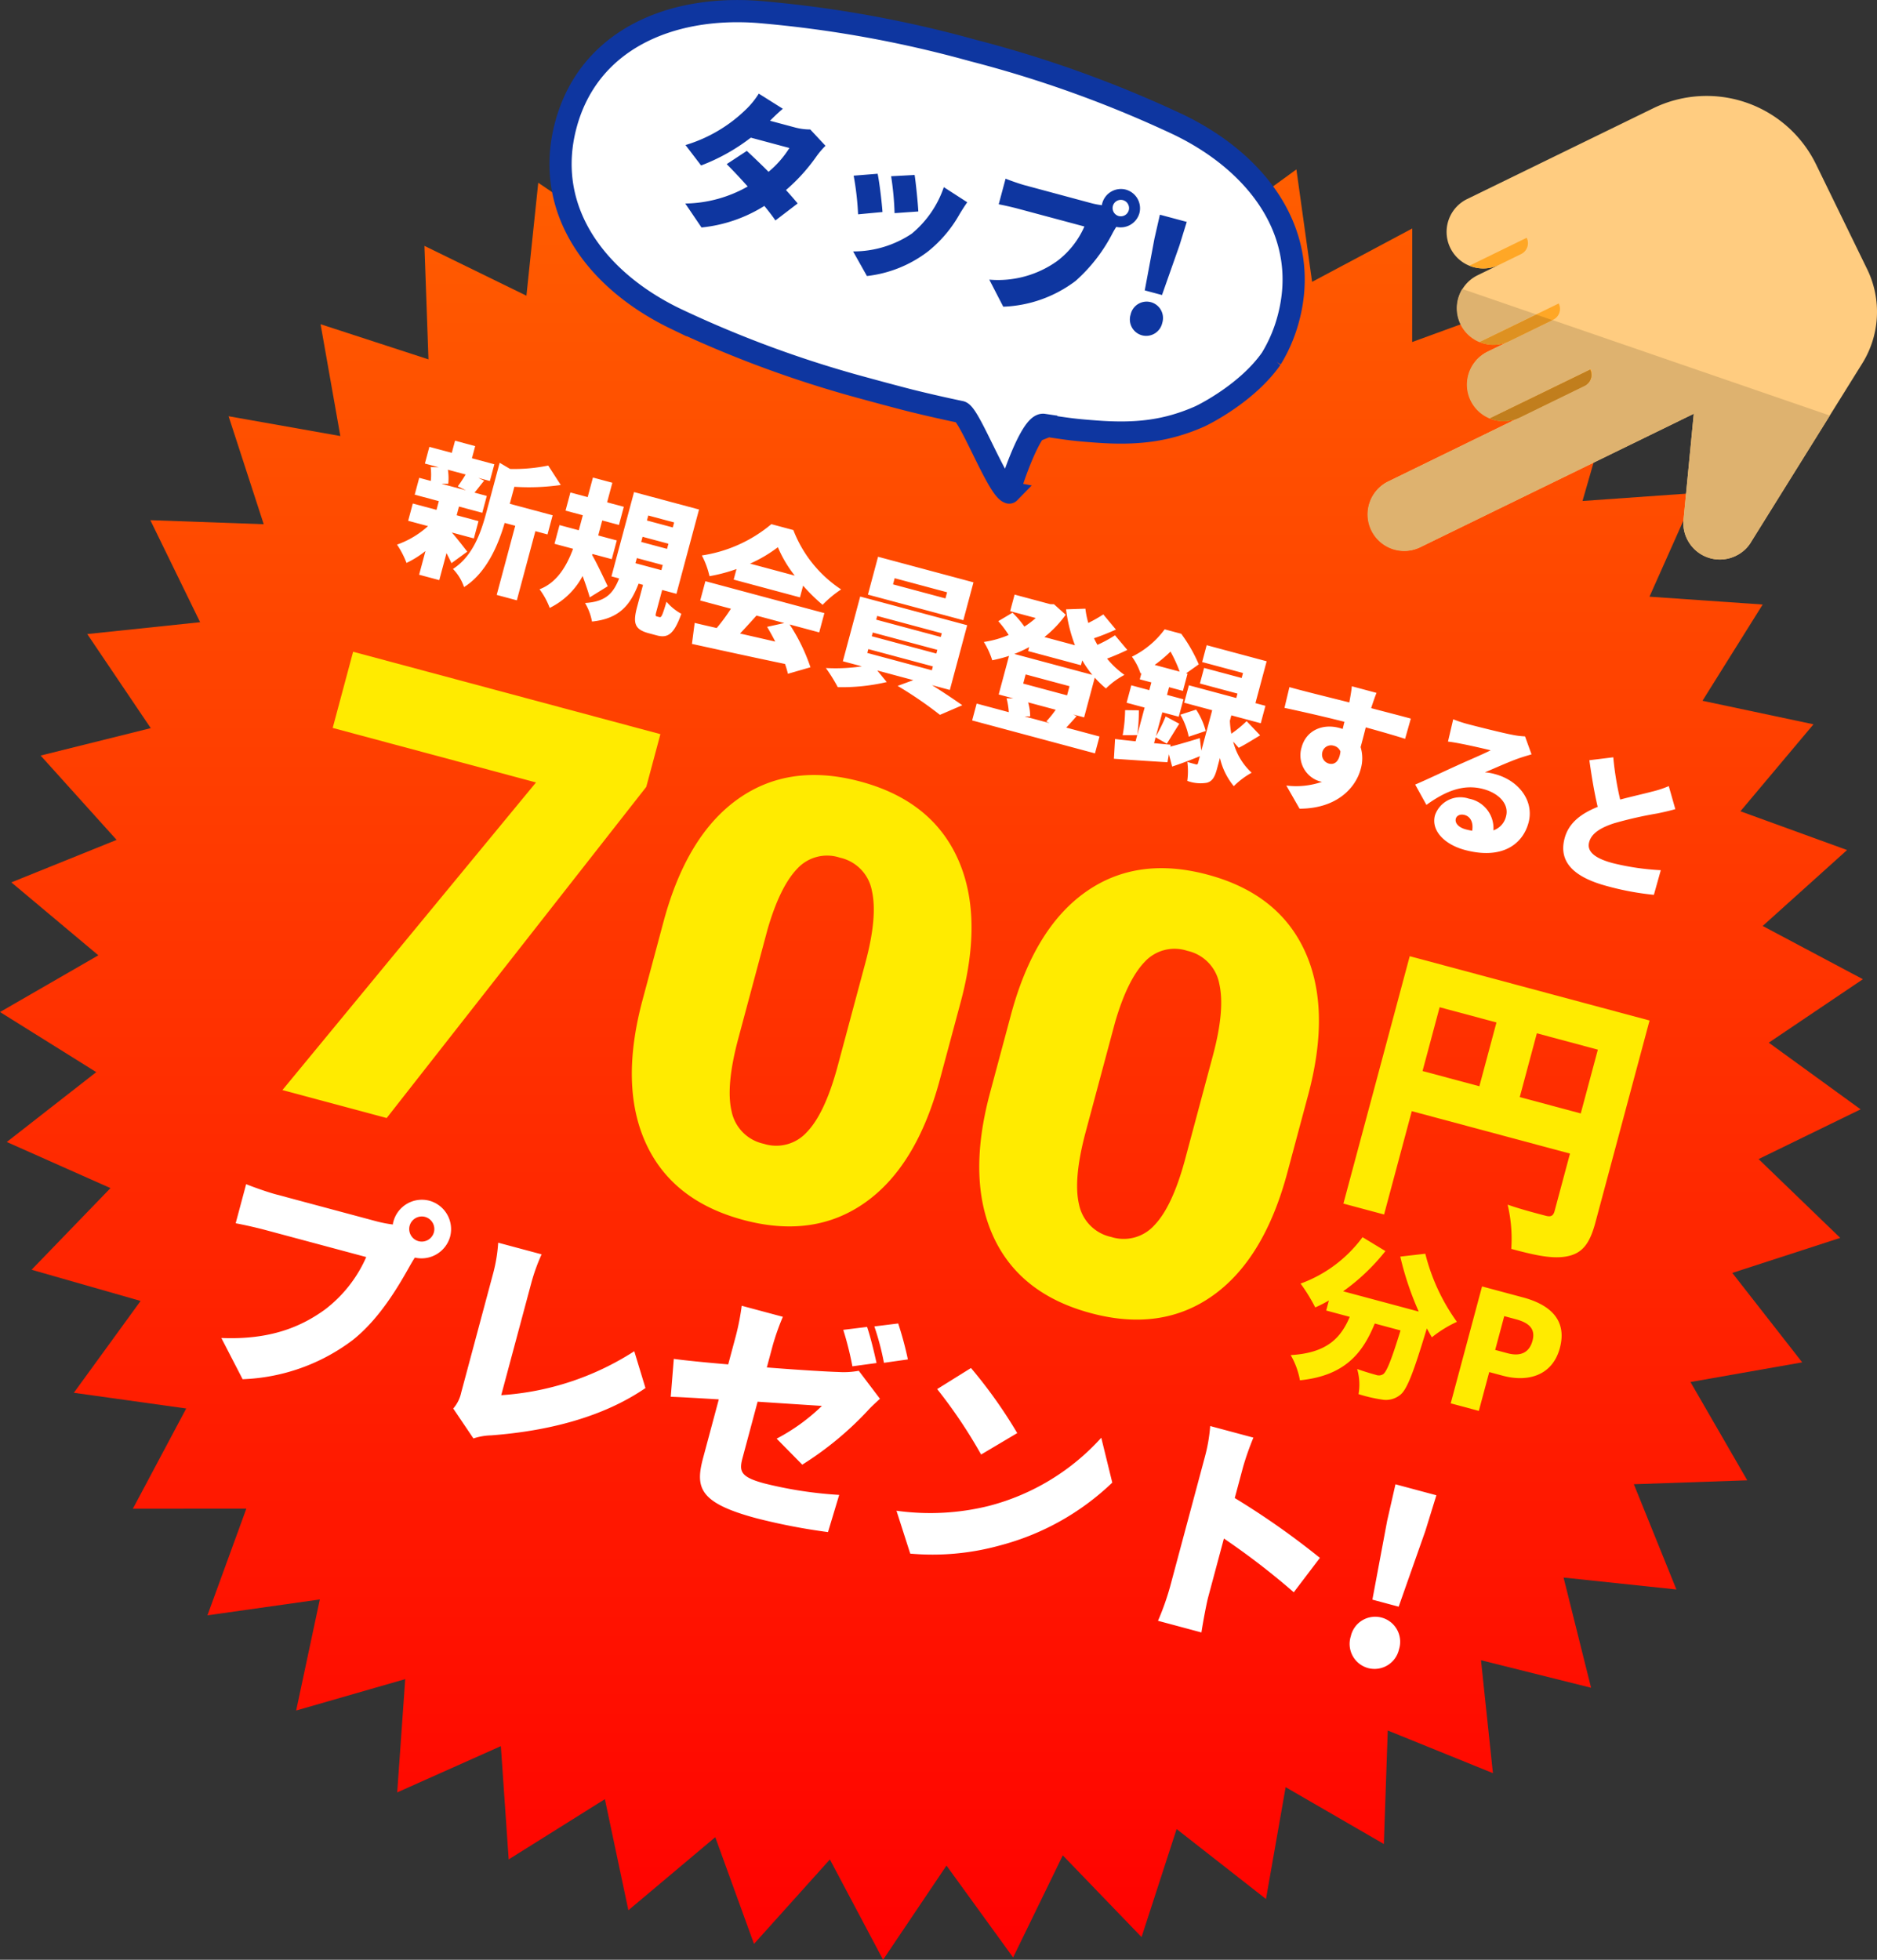 <svg xmlns="http://www.w3.org/2000/svg" xmlns:xlink="http://www.w3.org/1999/xlink" width="253.875" height="265.013" viewBox="0 0 253.875 265.013"><rect x="0" y="0" width="253.875" height="265.013" fill="#333333" stroke="none"/><defs><linearGradient id="a" x1="0.5" x2="0.5" y2="1" gradientUnits="objectBoundingBox"><stop offset="0" stop-color="#ff6200"/><stop offset="1" stop-color="red"/></linearGradient></defs><g transform="translate(1329.408 -993.677)"><path d="M158.611,4.293l4.219,14.763,12.412-9.036,2.124,15.207,13.548-7.22L190.9,33.364,205.321,28.1l-2.148,15.205,15.011-3.2L213.942,54.86l15.31-1.083L223,67.8l15.311,1.059-8.143,13.018,15.014,3.181L235.3,96.819l14.424,5.241-11.413,10.269,13.554,7.2-12.73,8.581,12.421,9.016-13.8,6.725,11.045,10.658-14.6,4.738,9.455,12.093L228.545,174l7.68,13.292-15.339.529,5.756,14.233-15.262-1.612,3.72,14.9-14.889-3.722,1.612,15.27L187.6,221.124l-.528,15.347-13.285-7.684-2.658,15.124-12.087-9.46L154.3,249.059l-10.653-11.051-6.721,13.807-9.011-12.427-8.576,12.737-7.195-13.562-10.264,11.419-5.238-14.432-11.752,9.88-3.179-15.022L68.7,238.556l-1.059-15.319-14.018,6.257,1.083-15.318-14.751,4.244,3.2-15.019-15.2,2.149,5.26-14.427-15.347.012,7.216-13.555-15.2-2.125,9.031-12.419L4.169,158.817l10.67-11.041L.816,141.541l12.1-9.448L-.1,123.966l13.3-7.671L1.434,106.433l14.234-5.745L5.393,89.284l14.895-3.708L11.7,72.853l15.265-1.6-6.734-13.8L35.567,58l-4.75-14.6L45.93,46.076l-2.672-15.12L57.85,35.708l-.543-15.346L71.1,27.1l1.6-15.273L85.41,20.42l3.706-14.9,11.4,10.28,5.743-14.242,9.856,11.768,7.667-13.3L131.9,13.046,141.345.938l6.231,14.031Z" transform="translate(-1329.306 1006.565)" fill="url(#a)"/><path d="M-100.775-52.336-123.088,0h-14.6l22.354-49.055H-143.8V-59.719h43.025Zm48.6,27.932q0,12.1-5.435,18.662T-72.926.82q-9.967,0-15.422-6.6T-93.8-24.4v-10.91q0-12.1,5.435-18.662t15.36-6.562q9.926,0,15.381,6.6t5.455,18.662ZM-65.994-37.078q0-6.439-1.682-9.618a5.621,5.621,0,0,0-5.332-3.179A5.488,5.488,0,0,0-78.2-46.922q-1.62,2.953-1.743,8.941v15.258q0,6.686,1.682,9.782a5.642,5.642,0,0,0,5.332,3.1,5.567,5.567,0,0,0,5.209-3.015q1.682-3.015,1.723-9.454ZM-3.527-24.4q0,12.1-5.435,18.662T-24.281.82q-9.967,0-15.422-6.6T-45.158-24.4v-10.91q0-12.1,5.435-18.662t15.36-6.562q9.926,0,15.381,6.6t5.455,18.662ZM-17.35-37.078q0-6.439-1.682-9.618a5.621,5.621,0,0,0-5.332-3.179,5.488,5.488,0,0,0-5.188,2.953q-1.62,2.953-1.743,8.941v15.258q0,6.686,1.682,9.782a5.642,5.642,0,0,0,5.332,3.1,5.567,5.567,0,0,0,5.209-3.015q1.682-3.015,1.723-9.454Z" transform="matrix(0.966, 0.259, -0.259, 0.966, -1158.203, 1176.744)" fill="#ffeb00"/><path d="M22.191-16.419V-25.35h8.541v8.931ZM8.58-25.35h7.956v8.931H8.58Zm27.885-5.616H2.886V3.666H8.58V-10.8H30.732v8.034c0,.7-.273.936-1.014.936s-3.315.039-5.343-.117A20.053,20.053,0,0,1,26.4,3.705c3.471,0,5.889-.117,7.683-1.053S36.465.2,36.465-2.691Z" transform="matrix(0.966, 0.259, -0.259, 0.966, -1149.542, 1152.147)" fill="#ffeb00"/><path d="M27.36-22.048a1.707,1.707,0,0,1-1.7-1.7,1.707,1.707,0,0,1,1.7-1.7,1.707,1.707,0,0,1,1.7,1.7A1.707,1.707,0,0,1,27.36-22.048ZM7.008-23.168c-1.056,0-3.168-.16-4.16-.288v5.472c.832-.064,2.592-.16,4.16-.16h14.08a17.976,17.976,0,0,1-3.52,8.256C15.04-6.752,11.424-3.936,4.992-2.5l4.224,4.64A26.241,26.241,0,0,0,22.24-6.848c2.752-3.712,4.064-8.576,4.832-11.584.1-.384.224-.864.384-1.344a4.012,4.012,0,0,0,3.872-3.968,3.988,3.988,0,0,0-3.968-3.968,3.988,3.988,0,0,0-3.968,3.968,1.825,1.825,0,0,0,.032.416,16.678,16.678,0,0,1-2.3.16ZM41.44,1.792A8.32,8.32,0,0,1,43.648.768c7.3-2.56,13.984-6.3,18.5-11.584l-2.752-4.416a37.719,37.719,0,0,1-15.84,10.4V-20.608A25.13,25.13,0,0,1,43.9-24.64h-6.08a21.122,21.122,0,0,1,.416,4.032V-3.776a4.827,4.827,0,0,1-.48,2.368ZM95.424-23.744A45.675,45.675,0,0,0,92.9-28.1L89.888-26.88a35.7,35.7,0,0,1,2.528,4.416Zm-3.968,1.568c-.576-1.12-1.7-3.2-2.5-4.384l-3.008,1.216A43.354,43.354,0,0,1,88.416-20.9ZM77.28-20.832a32.249,32.249,0,0,1,.32-4.1H71.84a32.906,32.906,0,0,1,.288,4.1V-16.8c-3.04.544-5.76.992-7.3,1.184l.928,5.056c1.376-.32,3.712-.8,6.368-1.344v8.192c0,4.16,1.024,6.016,9.056,6.016a82.428,82.428,0,0,0,9.856-.7l.16-5.248a55.034,55.034,0,0,1-10.176,1.12c-3.328,0-3.744-.672-3.744-2.56V-12.96c3.872-.768,7.392-1.472,8.544-1.7A26.267,26.267,0,0,1,81.056-8.8l4.256,2.5a44.2,44.2,0,0,0,6.656-9.344c.32-.64.864-1.472,1.184-1.984l-3.744-2.912a11.161,11.161,0,0,1-2.592.864c-1.472.352-5.376,1.152-9.536,1.92Zm26.688-4-3.68,3.936a66.7,66.7,0,0,1,8.032,7.008l3.968-4.064A64.565,64.565,0,0,0,103.968-24.832ZM99.232-3.584l3.3,5.12a34.148,34.148,0,0,0,11.456-4.224,34.6,34.6,0,0,0,12.448-12.128l-3.008-5.472A30.922,30.922,0,0,1,111.2-7.488,32.93,32.93,0,0,1,99.232-3.584Zm56.96-8.672a105.8,105.8,0,0,0-13.216-4.832v-4.384a38.043,38.043,0,0,1,.32-4.16h-6.048a22.355,22.355,0,0,1,.384,4.16V-3.2a35.924,35.924,0,0,1-.384,4.832h6.08c-.16-1.44-.352-3.968-.352-4.832v-8.224a99.8,99.8,0,0,1,11.008,4.576Zm8.32,3.616h3.68l.832-10.816.192-5.056h-5.728l.192,5.056ZM166.336.448A3.392,3.392,0,0,0,169.728-3.1a3.384,3.384,0,0,0-3.392-3.52,3.377,3.377,0,0,0-3.36,3.52A3.386,3.386,0,0,0,166.336.448Z" transform="matrix(0.966, 0.259, -0.259, 0.966, -1304.941, 1175.73)" fill="#fff"/><path d="M12.166-17.4A41.042,41.042,0,0,0,16.5-10.868H5.918A27.886,27.886,0,0,0,10.032-17.6L6.556-18.612A18.082,18.082,0,0,1,.088-10.384a23.776,23.776,0,0,1,2.75,2.6,17.868,17.868,0,0,0,1.54-1.386v1.408h3.3C7.26-4.862,6.116-2.288,1.3-.7a10.55,10.55,0,0,1,2.09,2.97C9.2.066,10.648-3.608,11.176-7.766h3.608c-.154,4.07-.352,5.9-.748,6.336a1.084,1.084,0,0,1-.88.33c-.55,0-1.584-.022-2.684-.11a7.574,7.574,0,0,1,1.056,3.234,20.561,20.561,0,0,0,3.256-.11,3.06,3.06,0,0,0,2.2-1.232c.726-.924.968-3.454,1.166-9.636.33.352.66.682.968.99a16.244,16.244,0,0,1,2.728-2.9,26.872,26.872,0,0,1-6.512-7.788ZM23.892,0H27.83V-5.434h1.914c3.454,0,6.468-1.716,6.468-5.61,0-4.048-2.97-5.324-6.578-5.324H23.892ZM27.83-8.536v-4.73h1.606c1.892,0,2.948.572,2.948,2.222,0,1.606-.924,2.508-2.838,2.508Z" transform="matrix(0.966, 0.259, -0.259, 0.966, -1156.271, 1177.261)" fill="#ffeb00"/><path d="M6.68-12.84c-.16.6-.4,1.3-.6,1.82l1.2.24H3.86l.88-.24a7.361,7.361,0,0,0-.54-1.82ZM9.6-2.82C9.18-3.14,7.66-4.3,6.94-4.76v-.02H10V-7.2H6.94V-8.42H10.2v-2.36H8.48c.24-.5.5-1.16.84-1.9l-.86-.16h1.62v-2.34H6.94v-1.7H4.12v1.7H.98v2.34H2.92l-1.06.26a8.321,8.321,0,0,1,.5,1.8H.74v2.36H4.12V-7.2H.8v2.42H3.58a12.355,12.355,0,0,1-3.4,3.5A12.237,12.237,0,0,1,2.06.78,13.064,13.064,0,0,0,4.12-1.44V1.88H6.94V-1.9c.38.42.74.82,1,1.14Zm3.88-10.12a30.381,30.381,0,0,0,6-1.86l-2.32-2.1a22.881,22.881,0,0,1-4.86,1.78l-1.58-.44v6.98c0,2.7-.2,6.1-2.38,8.52a6.561,6.561,0,0,1,2.08,1.98c2.48-2.66,3-6.84,3.06-9.8h1.48V1.8h2.82V-7.88h1.7v-2.68h-6ZM29.16-3.22c-.46-.54-2.28-2.7-3.14-3.54l.02-.14h2.7V-9.52h-2.6v-2.1h2.34v-2.54H26.14V-16.9H23.42v2.74H21v2.54h2.42v2.1h-2.7V-6.9h2.6c-.22,2.42-.9,4.98-2.96,6.46a10.187,10.187,0,0,1,1.98,2.08,10.043,10.043,0,0,0,3.18-5.32c.62.88,1.26,1.82,1.68,2.54Zm2.82-4.7H35.6v.72H31.98Zm0-2.98H35.6v.72H31.98Zm0-2.98H35.6v.7H31.98ZM36.64-1c-.22,0-.24-.06-.24-.66V-4.64h2v-11.8H29.3v11.8h1.08c-.24,1.92-.74,3.46-3.6,4.4a7.526,7.526,0,0,1,1.56,2.18C31.96.56,32.78-1.74,33.1-4.64h.62v3.02c0,2.28.4,3.1,2.42,3.1H37.3c1.54,0,2.2-.76,2.44-3.68a7.048,7.048,0,0,1-2.36-1.06C37.32-1.26,37.26-1,37-1ZM46.96-11.16a18.579,18.579,0,0,0,3.06-3.12,16.432,16.432,0,0,0,3.2,3.12ZM45.38-8.5h9.28v-1.64a23.835,23.835,0,0,0,3.22,1.82,14.533,14.533,0,0,1,1.88-2.66,16.877,16.877,0,0,1-8.32-6.08H48.36a19.006,19.006,0,0,1-7.98,6.52A11.531,11.531,0,0,1,42.1-8.1a22.113,22.113,0,0,0,3.28-1.88Zm8.14,3.9L51.4-3.5c.52.5,1.06,1.06,1.58,1.64-1.64.06-3.3.12-4.88.18.5-.92,1.02-1.94,1.52-2.92Zm4.88,0V-7.3H41.74v2.7h4.3a26.253,26.253,0,0,1-1.18,3.02c-1.12.04-2.14.08-3.06.1l.38,2.84C45.6,1.2,50.44.98,55.04.72a11.744,11.744,0,0,1,.72,1.18L58.48.26A25.123,25.123,0,0,0,54.26-4.6Zm15.3-8.86H66.36v-.86H73.7Zm3.1-3.08H63.44v5.3H76.8ZM65.4-4.14h9.04v.54H65.4Zm0-2.32h9.04v.52H65.4Zm0-2.32h9.04v.52H65.4ZM77.48-1.66v-9.06H62.5v9.06h2.66A24.2,24.2,0,0,1,60.52-.18,22.275,22.275,0,0,1,62.74,1.9,26.438,26.438,0,0,0,68.96-.48L67.32-1.66h5.04L70.52-.36a53.489,53.489,0,0,1,6.54,2.3L79.64-.1c-1.26-.46-3-1.06-4.66-1.56Zm14.18.84H88.18l.72-.2a7.2,7.2,0,0,0-.76-1.76H92a14.471,14.471,0,0,1-.82,1.86Zm1.32-5.52v1.28H86.84V-6.34ZM86.34-9.48h7.4v-.68a14.825,14.825,0,0,0,1.82,1.54H84.64a16.4,16.4,0,0,0,1.7-1.42Zm9.64,1.14a14.911,14.911,0,0,0,1.84,1.02,10.751,10.751,0,0,1,1.94-2.42,12.1,12.1,0,0,1-2.84-1.52c.76-.54,1.6-1.2,2.34-1.84l-2.12-1.48a17.758,17.758,0,0,1-1.96,1.86c-.24-.24-.46-.48-.68-.74.82-.54,1.72-1.22,2.56-1.9L94.88-16.9a18.483,18.483,0,0,1-1.66,1.64,12.045,12.045,0,0,1-.88-1.76l-2.5.76a20.545,20.545,0,0,0,2.42,4.38H87.98a14.719,14.719,0,0,0,2-3.66l-1.9-.96-.48.12h-5v2.32h3.58A11.94,11.94,0,0,1,85-12.54a12.26,12.26,0,0,0-2.04-1.4l-1.56,1.6a14.623,14.623,0,0,1,1.84,1.44,13.485,13.485,0,0,1-3,1.78,10.8,10.8,0,0,1,1.74,2.1,20.57,20.57,0,0,0,2.04-1.16v5.4h2.04l-.88.22a9.653,9.653,0,0,1,.78,1.74h-4.5V1.54h17.2V-.82H94c.28-.5.6-1.14.96-1.86l-.5-.1h1.52Zm5.1,3.18a19.945,19.945,0,0,1,.56,3.36l1.9-.52a22.9,22.9,0,0,0-.66-3.3Zm2.28-6.94a18.511,18.511,0,0,0,1.6-2.3,18.085,18.085,0,0,1,1.9,2.3Zm13.88,7.88c.68-.6,1.52-1.5,2.36-2.38l-2.26-1.38a16.377,16.377,0,0,1-1.56,2.18,13.144,13.144,0,0,1-.64-1.64V-8.2h4.12v-2.44h-1.4V-16.5h-8.4v2.36h5.72v.7h-5.26v2.18h5.26v.62h-6.64V-8.2h3.92v5.66l-.64-1.58c-1.28.8-2.58,1.6-3.56,2.14l-.02-.26-2.22.38v-.82l1.68.44c.26-.78.58-1.94.94-3.04l-2.04-.48a21.539,21.539,0,0,1-.58,2.92V-6.18h2.3V-8.62h-2.3V-9.7h1.94v-2.4h-.2l1.34-1.62a20.585,20.585,0,0,0-3.36-3.38h-2.32a12.116,12.116,0,0,1-3.32,4.72,8.23,8.23,0,0,1,1.72,1.9l.1-.1v.88h1.62v1.08h-2.52v2.44h2.52v4.72c-1.02.16-1.98.32-2.76.42l.54,2.62c2.04-.4,4.68-.92,7.12-1.42l-.1-1.1.86,1.5c1.04-.68,2.2-1.52,3.26-2.32v.94c0,.2-.06.26-.26.26-.18,0-.74,0-1.18-.02a9.506,9.506,0,0,1,.66,2.48,5.11,5.11,0,0,0,2.62-.44c.7-.4.84-1.08.84-2.22V-2.24a9.248,9.248,0,0,0,2.8,3.2,11.017,11.017,0,0,1,1.86-2.38,8.608,8.608,0,0,1-3.5-3.42Zm-4.9-1.04a9.579,9.579,0,0,0-2-2.46L108.46-6.5a9.792,9.792,0,0,1,1.86,2.58Zm15.98-1.28a1.208,1.208,0,0,1,1.26-1.28,1.292,1.292,0,0,1,1.08.52c.22,1.52-.44,1.98-1.08,1.98A1.258,1.258,0,0,1,128.32-6.54Zm10.38-7.52c-1.04-.02-3.7.02-5.54.02v-.22c.02-.36.1-1.58.16-1.96h-3.46c.08.38.16,1.22.22,1.98l.02.22c-2.56.04-6.06.12-8.36.1l.08,2.88c2.42-.12,5.34-.24,8.32-.28l.02,1a4.017,4.017,0,0,0-.5-.02c-2.3,0-4.22,1.46-4.22,3.86a3.672,3.672,0,0,0,3.52,3.8,2.174,2.174,0,0,0,.36-.02,10.734,10.734,0,0,1-4.54,1.74l2.54,2.56c4.96-1.34,6.6-4.78,6.6-7.32a5.194,5.194,0,0,0-.78-2.86c0-.82,0-1.82-.02-2.76,2.5.02,4.36.06,5.54.12ZM149.74-1.52c-1,0-1.66-.44-1.66-1.06,0-.4.38-.78,1.02-.78.84,0,1.44.7,1.54,1.8C150.36-1.54,150.06-1.52,149.74-1.52Zm4.5-14.22a10.541,10.541,0,0,1-1.76.24c-1.18.1-5.14.16-6.2.16a16.611,16.611,0,0,1-2.02-.12l.1,3.1c.48-.08,1.18-.14,1.78-.18,1.06-.08,3.1-.16,4.1-.18-.96.86-2.8,2.28-3.9,3.2-1.18.96-3.48,2.92-4.76,3.92l2.18,2.26c1.9-2.32,3.98-4.06,6.88-4.06,2.18,0,3.92,1.06,3.92,2.76a2.629,2.629,0,0,1-1.16,2.28,4.062,4.062,0,0,0-4.32-3.28,3.625,3.625,0,0,0-3.84,3.36c0,2.18,2.32,3.48,5.12,3.48,5.12,0,7.36-2.7,7.36-5.8,0-2.98-2.68-5.16-6.08-5.16a6.665,6.665,0,0,0-1.38.12c1.08-.84,2.82-2.26,3.94-3.02.5-.34,1-.64,1.52-.96Zm20.52,1.46a14.162,14.162,0,0,1-2.06,1.34c-.86.5-2.36,1.28-3.82,2.12a41.569,41.569,0,0,1-2.38-5.28l-3.02,1.22c.88,2.08,1.8,4.1,2.72,5.8-1.82,1.38-3.22,3-3.22,5.26,0,3.66,3.14,4.76,7.22,4.76a37.668,37.668,0,0,0,6.42-.5l.04-3.46a33.965,33.965,0,0,1-6.54.76c-2.54,0-3.8-.62-3.8-1.92s1.1-2.36,2.64-3.36a53.486,53.486,0,0,1,5.24-2.76c.8-.4,1.52-.78,2.22-1.2Z" transform="matrix(0.966, 0.259, -0.259, 0.966, -1276.212, 1068.513)" fill="#fff"/><path d="M12.054,19.055a4.949,4.949,0,0,0,6.609,2.276L15.7,22.774a4.942,4.942,0,0,0,4.335,8.882L17.076,33.1a4.941,4.941,0,0,0,4.332,8.881L3.638,50.649a4.942,4.942,0,0,0,4.335,8.882L44.984,41.48,43.6,55.776l0,.008a4.8,4.8,0,0,0,.474,2.63,4.933,4.933,0,0,0,6.606,2.275,4.82,4.82,0,0,0,2.037-1.838l-.011.01L67.777,34.668a13.18,13.18,0,0,0,.659-12.741L61.523,7.754A16.468,16.468,0,0,0,39.5.17L14.33,12.446a4.943,4.943,0,0,0-2.276,6.609Z" transform="translate(-1145.301 1008.148)" fill="#ffcc80"/><g transform="translate(-1136.715 1047.232) rotate(-71)"><path d="M13.009,4.384l6.081,6.081a1.64,1.64,0,0,1-2.332,0L14.428,8.136A4.846,4.846,0,0,1,13.009,4.384Z" transform="translate(5.638 -4.384)" fill="#ffa726"/><path d="M10.18,5.8l8.41,8.41a1.631,1.631,0,0,1-2.329,0L11.6,9.55A4.837,4.837,0,0,1,10.18,5.8Z" transform="translate(-0.852 -1.14)" fill="#ffa726"/><path d="M7.352,7.212,18.091,17.951a1.631,1.631,0,0,1-2.329,0l-6.99-6.987a4.834,4.834,0,0,1-1.42-3.752Z" transform="translate(-7.34 2.104)" fill="#ffa726"/></g><path d="M7.352,7.212a4.791,4.791,0,0,0,.833,3.044l0,0,.007.013.013.013.007.013.01.013,0,.007.013.016.007.01.013.016,0,.007.013.02,0,0,.016.023,0,0,.016.023,0,0,.016.023h0l.016.02,0,0,.016.023,0,0,.013.023h0l.056.072h0l.02.023v0l.016.02,0,0,.016.023,0,0,.02.02v0l.02.02h0l.02.023v0l.02.023h0l.02.023.02.023h0l.02.023,0,0,.02.02,0,0,.02.02.02.023h0l.02.023.023.023,6.987,6.987a1.638,1.638,0,0,0,2.332,0Z" transform="translate(-1137.116 1054.858) rotate(-71)" fill="#de9121"/><path d="M23.36,19.066l.01.01Zm-.01-.01.007.007Zm-.01-.01,0,0Zm-.013-.013.007.007Zm-.013-.013s.007,0,.007.007S23.318,19.023,23.314,19.02Zm-.01-.01.007.007S23.308,19.01,23.3,19.01ZM23.291,19,23.3,19S23.295,19,23.291,19Zm-.01-.013s0,.007.007.007S23.285,18.987,23.281,18.984Zm-.023-.023.007.007Zm-.043-.046s0,0,0,.007S23.219,18.914,23.215,18.914Zm-.04-.043Zm-.01-.013Zm-.03-.036Zm-.023-.023Zm-.01-.013Zm-.231-.293s0,0,0,.007S22.876,18.5,22.873,18.493Zm-.007-.013s0,.007.007.01S22.866,18.483,22.866,18.48Zm-.01-.013s.007.007.007.01S22.856,18.47,22.856,18.466Zm-.01-.013s0,.007.007.01S22.85,18.457,22.847,18.453Zm-.033-.046c0,.007.007.01.01.016A.072.072,0,0,0,22.814,18.407Zm-.016-.023Zm9.883-3.976.007.007A.007.007,0,0,1,32.68,14.408Zm-.013-.01s0,0,.007.007S32.67,14.4,32.667,14.4Zm-.01-.013,0,0S32.657,14.388,32.657,14.385Zm-.013-.01,0,0A0,0,0,0,0,32.643,14.375Zm-.01-.013,0,0S32.634,14.365,32.634,14.362Zm-.01-.01Zm-.013-.013s0,0,0,0S32.611,14.342,32.611,14.339Zm-.57-.721s0,0,0,.007A.01.01,0,0,0,32.041,13.617ZM36.195,6a4.943,4.943,0,0,0-4.157,7.619,4.825,4.825,0,0,1-.761-2.935L37.3,16.7V6.123A4.813,4.813,0,0,0,36.195,6ZM5.914,3.669a4.941,4.941,0,0,0-3.5,8.436L31.537,41.223,17.569,44.57l-.007.007a4.8,4.8,0,0,0-2.332,1.3,4.933,4.933,0,0,0,0,6.987,4.82,4.82,0,0,0,2.4,1.328l-.013-.007L37.3,58.7V19.033l-4.6-4.6-.013-.013.013.013L30.37,12.105A4.94,4.94,0,0,0,22.5,17.89a4.8,4.8,0,0,1-.54-2.533V15.34L32.7,26.079l-.007.007a1.63,1.63,0,0,1-2.313,0l-.007-.007-6.99-6.987a.045.045,0,0,0-.01-.013l.013.013L9.406,5.112A4.934,4.934,0,0,0,5.914,3.669Z" transform="translate(-1149.558 1066.027) rotate(-71)" fill="#deb26f"/><path d="M10.18,5.8a4.825,4.825,0,0,0,.761,2.935v0s0,0,0,.007a4.764,4.764,0,0,0,.534.682l.01.01.01.01.01.01,0,0,.01.01,0,0,.01.01,0,0s.007.007.007.01l0,0,.007.007,0,0,.007.007.007.007.007.007.007.007,0,0,.013.013,4.6,4.6V11.82Z" transform="translate(-1138.071 1047.667) rotate(-71)" fill="#de9121"/><path d="M18.073,17.958a1.63,1.63,0,0,1-2.313,0,1.63,1.63,0,0,0,2.313,0Zm-9.349-7.04a0,0,0,0,0,0,0s0,0,0,.007l.007.007,0,0,.01.01,0,0,.013.013,6.987,6.987-6.99-6.987-.02-.023Zm-.063-.063s0,.007.007.007l.007.007.007.007a.01.01,0,0,0,0,.007l.007.007.007.007a0,0,0,0,1,0,0l.007.007.007.007,0,0-.016-.02,0,0-.02-.02,0,0Zm-.03-.03s.007,0,.007.007l.007.007,0,0Zm-.04-.046s0,0,0,.007,0,0,0,.007ZM8.55,10.73h0a.045.045,0,0,0,.01.013l0,0,.01.01Zm-.036-.04h0a.01.01,0,0,1,0,.007s.007.007.007.01v0Zm-.036-.043s0,.007.007.01l0,0s.007.007.007.01a0,0,0,0,0,0,0l-.01-.013,0,0Zm-.03-.036s0,.007.007.013l.01.01Zm-.059-.072.03.04Zm-.056-.072s0,.007.007.01l.01.01c0,.007.007.01.01.016a.045.045,0,0,1,.01.013.058.058,0,0,0,.013.016l-.013-.016,0,0-.016-.023,0,0Zm-.023-.026s0,0,0,.007Zm-.016-.026s0,0,0,.007Zm-.066-.089s0,.007.007.01v0s.007.007.007.01a0,0,0,0,0,0,0l.01.01,0,0s0,0,0,.007l0,0,0-.007-.013-.016-.007-.01Zm-.033-.046c0,.007.007.01.01.016l0-.01Zm-.016-.023ZM7.344,7.212v0Z" transform="translate(-1137.113 1054.85) rotate(-71)" fill="#de9121"/><path d="M7.351,7.212v.016a4.8,4.8,0,0,0,.54,2.533,5.446,5.446,0,0,0,.3.494l0,0,0,.013.007.007.007.007,0,.01,0,0,.01.013,0,.007.007.007.007.01.007.01.013.016,0,.007,0,0,.01.016,0,0,.016.023,0,0,0,.007.013.016,0,0,0,0,.013.02h0l.016.02,0,0,.016.023,0,0,.01.013,0,.01h0l.03.04.023.033h0l.02.023v0l.01.01.01.01,0,0,.01.013.007.01,0,0,.007.007.013.013v0l.02.02h0l.02.023v0l.02.023h0l.01.013.01.01.02.023h0l.013.016,0,0,0,0,.007.007.013.013,0,0,.02.02,0,0,.013.016,0,.007h0l.02.023.023.023,6.987,6.987.007.007a1.63,1.63,0,0,0,2.313,0l.007-.007Z" transform="translate(-1137.115 1054.856) rotate(-71)" fill="#c17e1d"/><path d="M-536.4,246.259a157.727,157.727,0,0,0-27.824-10.035A157.726,157.726,0,0,0-593.338,231c-11.9-.873-22.881,3.821-25.952,15.282s4.085,21.028,14.834,26.211a151.273,151.273,0,0,0,23.335,8.788c1.461.421,7.453,2.041,8.878,2.379,2.093.513,4.116.973,6.349,1.44,1.2.251,5.093,10.623,6.582,10.9-.25.256,2.836-9.424,4.636-9.157l-.113.423.685-.27c2.882.428,3.643.544,6.6.76,5.415.4,9.448-.077,13.871-2.01.643-.279,6.513-3.218,9.753-7.849a20.48,20.48,0,0,0,2.314-5.427c3.071-11.461-4.088-21.015-14.834-26.211Z" transform="translate(-633.584 764.283)" fill="#fff" stroke="#0e36a0" stroke-width="3"/><path d="M16.632-14.973a7.911,7.911,0,0,1-2.079.273H11.067c.315-.546.8-1.365,1.26-2.016L8.652-17.85a10.953,10.953,0,0,1-1.113,2.5A19.885,19.885,0,0,1,.882-8.568L3.633-6.447a26.226,26.226,0,0,0,5.523-5.376h5.4a13.444,13.444,0,0,1-1.89,3.843c-1.26-.735-2.541-1.428-3.57-1.974L6.93-7.518c.987.567,2.247,1.344,3.528,2.184A17.538,17.538,0,0,1,2.9-.924L5.859,1.638a19.717,19.717,0,0,0,7.455-5.019c.756.546,1.449,1.071,1.953,1.512l2.31-3c-.525-.378-1.218-.84-1.995-1.344a24.393,24.393,0,0,0,2.793-5.439,11,11,0,0,1,.819-1.722Zm15.225,2.289-3.024.987a39.528,39.528,0,0,1,1.743,4.7l3.045-1.05C33.306-9.03,32.277-11.76,31.857-12.684Zm4.242.567a14,14,0,0,1-2.562,7.2A14.17,14.17,0,0,1,26.5-.546l2.667,2.73a16.64,16.64,0,0,0,7.119-5.355A17.221,17.221,0,0,0,39.1-9.135c.147-.5.294-1.008.588-1.827Zm-9.114.567-3.066,1.092a38.226,38.226,0,0,1,1.932,4.893L28.959-6.72C28.539-7.938,27.573-10.374,26.985-11.55Zm32.97-2.919a1.12,1.12,0,0,1-1.113-1.113,1.12,1.12,0,0,1,1.113-1.113,1.12,1.12,0,0,1,1.113,1.113A1.12,1.12,0,0,1,59.955-14.469ZM46.6-15.2c-.693,0-2.079-.105-2.73-.189V-11.8c.546-.042,1.7-.1,2.73-.1h9.24a11.8,11.8,0,0,1-2.31,5.418,13.743,13.743,0,0,1-8.253,4.851l2.772,3.045a17.221,17.221,0,0,0,8.547-5.9,22.127,22.127,0,0,0,3.171-7.6c.063-.252.147-.567.252-.882a2.633,2.633,0,0,0,2.541-2.6,2.617,2.617,0,0,0-2.6-2.6,2.617,2.617,0,0,0-2.6,2.6,1.2,1.2,0,0,0,.021.273,10.945,10.945,0,0,1-1.512.105ZM65.961-5.67h2.415l.546-7.1.126-3.318H65.289l.126,3.318Zm1.2,5.964a2.226,2.226,0,0,0,2.226-2.331,2.221,2.221,0,0,0-2.226-2.31,2.216,2.216,0,0,0-2.2,2.31A2.222,2.222,0,0,0,67.158.294Z" transform="matrix(0.966, 0.259, -0.259, 0.966, -1239.761, 1021.34)" fill="#0e36a0"/></g></svg>